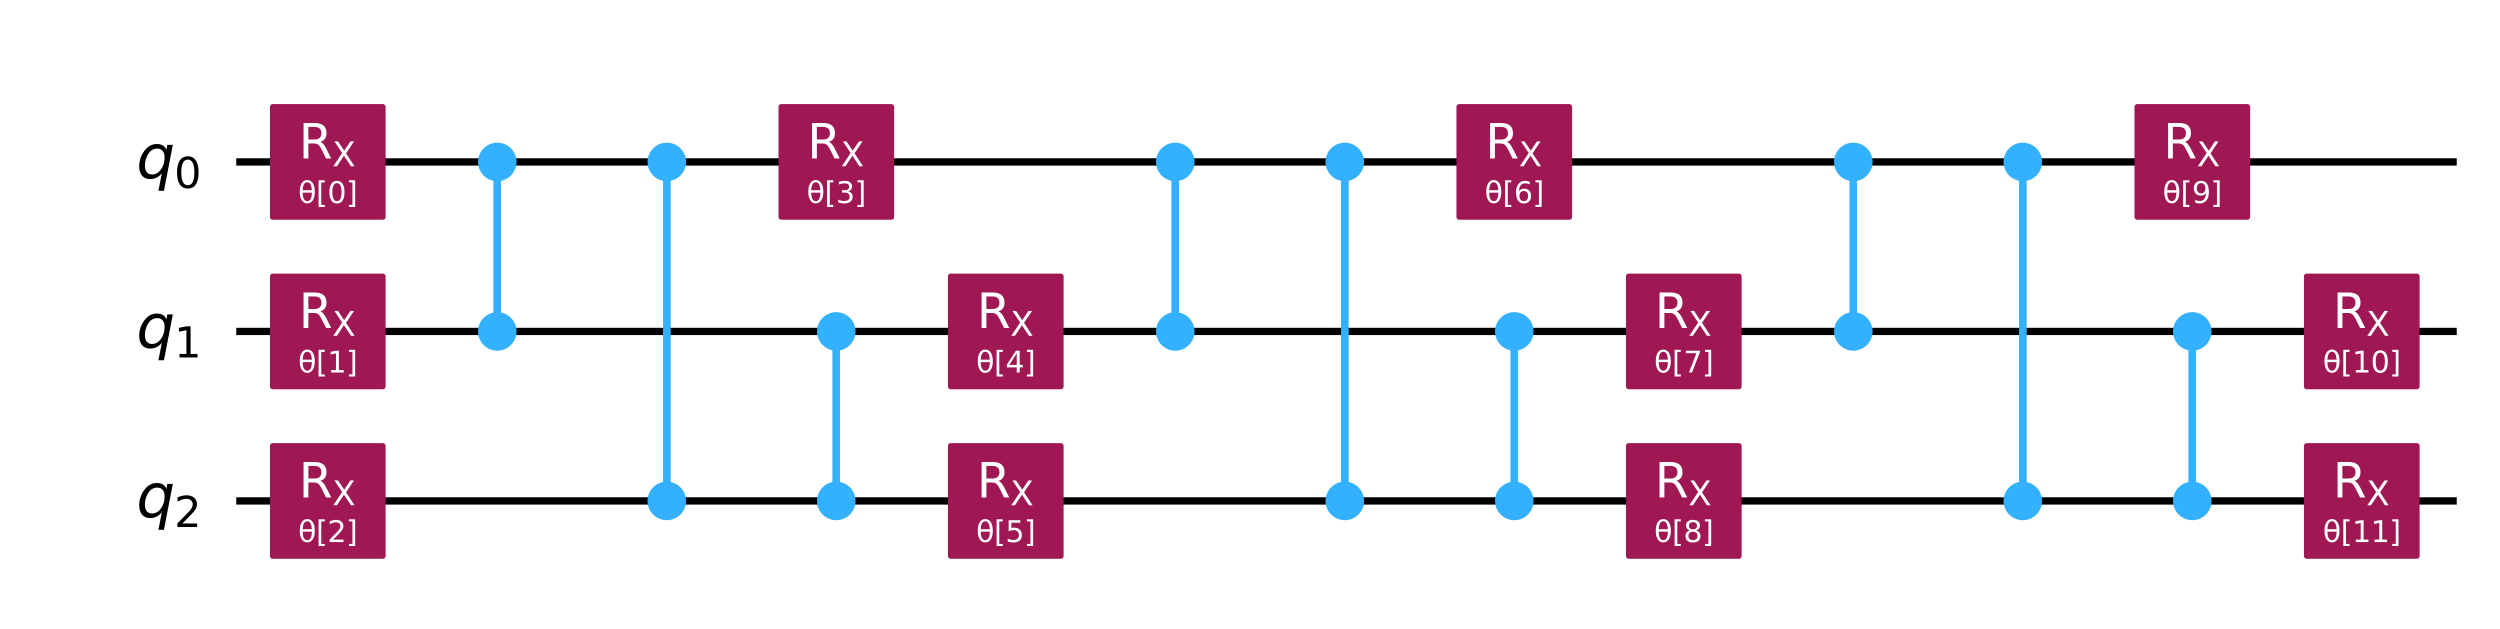 <?xml version="1.0" encoding="UTF-8"?><!DOCTYPE svg  PUBLIC '-//W3C//DTD SVG 1.1//EN'  'http://www.w3.org/Graphics/SVG/1.1/DTD/svg11.dtd'><svg width="683.68pt" height="172pt" version="1.1" viewBox="0 0 683.68 172" xmlns="http://www.w3.org/2000/svg" xmlns:xlink="http://www.w3.org/1999/xlink"><defs><style type="text/css">*{stroke-linejoin: round; stroke-linecap: butt}</style></defs><path d="m0 172h683.68v-172h-683.68z" fill="#ffffff"/><path d="m64.609 44.283h607.24" clip-path="url(#38530a8beab)" fill="none" stroke="#000000" stroke-linecap="square" stroke-width="2"/><path d="m64.609 90.637h607.24" clip-path="url(#38530a8beab)" fill="none" stroke="#000000" stroke-linecap="square" stroke-width="2"/><path d="m64.609 136.99h607.24" clip-path="url(#38530a8beab)" fill="none" stroke="#000000" stroke-linecap="square" stroke-width="2"/><path d="m59.974 21.106h-1158.8v185.42h1158.8z" clip-path="url(#38530a8beab)" fill="#ffffff" stroke="#ffffff" stroke-width="1.5"/><path d="m135.99 90.637v-46.354" clip-path="url(#38530a8beab)" fill="none" stroke="#33b1ff" stroke-linecap="square" stroke-width="2"/><path d="m182.35 136.99v-92.708" clip-path="url(#38530a8beab)" fill="none" stroke="#33b1ff" stroke-linecap="square" stroke-width="2"/><path d="m228.7 136.99v-46.354" clip-path="url(#38530a8beab)" fill="none" stroke="#33b1ff" stroke-linecap="square" stroke-width="2"/><path d="m321.41 90.637v-46.354" clip-path="url(#38530a8beab)" fill="none" stroke="#33b1ff" stroke-linecap="square" stroke-width="2"/><path d="m367.76 136.99v-92.708" clip-path="url(#38530a8beab)" fill="none" stroke="#33b1ff" stroke-linecap="square" stroke-width="2"/><path d="m414.12 136.99v-46.354" clip-path="url(#38530a8beab)" fill="none" stroke="#33b1ff" stroke-linecap="square" stroke-width="2"/><path d="m506.83 90.637v-46.354" clip-path="url(#38530a8beab)" fill="none" stroke="#33b1ff" stroke-linecap="square" stroke-width="2"/><path d="m553.18 136.99v-92.708" clip-path="url(#38530a8beab)" fill="none" stroke="#33b1ff" stroke-linecap="square" stroke-width="2"/><path d="m599.53 136.99v-46.354" clip-path="url(#38530a8beab)" fill="none" stroke="#33b1ff" stroke-linecap="square" stroke-width="2"/><path d="m135.99 90.637v-46.354" clip-path="url(#38530a8beab)" fill="none" stroke="#33b1ff" stroke-linecap="square" stroke-width="2"/><path d="m182.35 136.99v-92.708" clip-path="url(#38530a8beab)" fill="none" stroke="#33b1ff" stroke-linecap="square" stroke-width="2"/><path d="m228.7 136.99v-46.354" clip-path="url(#38530a8beab)" fill="none" stroke="#33b1ff" stroke-linecap="square" stroke-width="2"/><path d="m321.41 90.637v-46.354" clip-path="url(#38530a8beab)" fill="none" stroke="#33b1ff" stroke-linecap="square" stroke-width="2"/><path d="m367.76 136.99v-92.708" clip-path="url(#38530a8beab)" fill="none" stroke="#33b1ff" stroke-linecap="square" stroke-width="2"/><path d="m414.12 136.99v-46.354" clip-path="url(#38530a8beab)" fill="none" stroke="#33b1ff" stroke-linecap="square" stroke-width="2"/><path d="m506.83 90.637v-46.354" clip-path="url(#38530a8beab)" fill="none" stroke="#33b1ff" stroke-linecap="square" stroke-width="2"/><path d="m553.18 136.99v-92.708" clip-path="url(#38530a8beab)" fill="none" stroke="#33b1ff" stroke-linecap="square" stroke-width="2"/><path d="m599.53 136.99v-46.354" clip-path="url(#38530a8beab)" fill="none" stroke="#33b1ff" stroke-linecap="square" stroke-width="2"/><path d="m74.575 59.348h30.13v-30.13h-30.13z" clip-path="url(#38530a8beab)" fill="#9f1853" stroke="#9f1853" stroke-width="1.5"/><path d="m74.575 105.7h30.13v-30.13h-30.13z" clip-path="url(#38530a8beab)" fill="#9f1853" stroke="#9f1853" stroke-width="1.5"/><path d="m74.575 152.06h30.13v-30.13h-30.13z" clip-path="url(#38530a8beab)" fill="#9f1853" stroke="#9f1853" stroke-width="1.5"/><path d="m135.99 48.803c1.199 0 2.348-0.476 3.196-1.324 0.848-0.848 1.324-1.997 1.324-3.196 0-1.199-0.476-2.348-1.324-3.196-0.848-0.848-1.997-1.324-3.196-1.324-1.199 0-2.348 0.476-3.196 1.324s-1.324 1.997-1.324 3.196c0 1.199 0.476 2.348 1.324 3.196s1.997 1.324 3.196 1.324z" clip-path="url(#38530a8beab)" fill="#33b1ff" stroke="#33b1ff" stroke-width="1.5"/><path d="m135.99 95.157c1.199 0 2.348-0.476 3.196-1.324 0.848-0.848 1.324-1.997 1.324-3.196s-0.476-2.348-1.324-3.196c-0.848-0.848-1.997-1.324-3.196-1.324-1.199 0-2.348 0.476-3.196 1.324-0.848 0.848-1.324 1.997-1.324 3.196s0.476 2.348 1.324 3.196c0.848 0.848 1.997 1.324 3.196 1.324z" clip-path="url(#38530a8beab)" fill="#33b1ff" stroke="#33b1ff" stroke-width="1.5"/><path d="m182.35 48.803c1.199 0 2.348-0.476 3.196-1.324 0.848-0.848 1.324-1.997 1.324-3.196 0-1.199-0.476-2.348-1.324-3.196-0.848-0.848-1.997-1.324-3.196-1.324s-2.348 0.476-3.196 1.324c-0.848 0.848-1.324 1.997-1.324 3.196 0 1.199 0.476 2.348 1.324 3.196 0.848 0.848 1.997 1.324 3.196 1.324z" clip-path="url(#38530a8beab)" fill="#33b1ff" stroke="#33b1ff" stroke-width="1.5"/><path d="m182.35 141.51c1.199 0 2.348-0.476 3.196-1.324 0.848-0.848 1.324-1.997 1.324-3.196 0-1.199-0.476-2.348-1.324-3.196-0.848-0.848-1.997-1.324-3.196-1.324s-2.348 0.476-3.196 1.324c-0.848 0.848-1.324 1.997-1.324 3.196 0 1.199 0.476 2.348 1.324 3.196 0.848 0.848 1.997 1.324 3.196 1.324z" clip-path="url(#38530a8beab)" fill="#33b1ff" stroke="#33b1ff" stroke-width="1.5"/><path d="m213.64 59.348h30.13v-30.13h-30.13z" clip-path="url(#38530a8beab)" fill="#9f1853" stroke="#9f1853" stroke-width="1.5"/><path d="m228.7 95.157c1.199 0 2.348-0.476 3.196-1.324 0.848-0.848 1.324-1.997 1.324-3.196s-0.476-2.348-1.324-3.196c-0.848-0.848-1.997-1.324-3.196-1.324-1.199 0-2.348 0.476-3.196 1.324-0.848 0.848-1.324 1.997-1.324 3.196s0.476 2.348 1.324 3.196c0.848 0.848 1.997 1.324 3.196 1.324z" clip-path="url(#38530a8beab)" fill="#33b1ff" stroke="#33b1ff" stroke-width="1.5"/><path d="m228.7 141.51c1.199 0 2.348-0.476 3.196-1.324s1.324-1.997 1.324-3.196c0-1.199-0.476-2.348-1.324-3.196-0.848-0.848-1.997-1.324-3.196-1.324-1.199 0-2.348 0.476-3.196 1.324-0.848 0.848-1.324 1.997-1.324 3.196 0 1.199 0.476 2.348 1.324 3.196 0.848 0.848 1.997 1.324 3.196 1.324z" clip-path="url(#38530a8beab)" fill="#33b1ff" stroke="#33b1ff" stroke-width="1.5"/><path d="m259.99 105.7h30.13v-30.13h-30.13z" clip-path="url(#38530a8beab)" fill="#9f1853" stroke="#9f1853" stroke-width="1.5"/><path d="m259.99 152.06h30.13v-30.13h-30.13z" clip-path="url(#38530a8beab)" fill="#9f1853" stroke="#9f1853" stroke-width="1.5"/><path d="m321.41 48.803c1.199 0 2.348-0.476 3.196-1.324 0.848-0.848 1.324-1.997 1.324-3.196 0-1.199-0.476-2.348-1.324-3.196-0.848-0.848-1.997-1.324-3.196-1.324s-2.348 0.476-3.196 1.324c-0.848 0.848-1.324 1.997-1.324 3.196 0 1.199 0.476 2.348 1.324 3.196 0.848 0.848 1.997 1.324 3.196 1.324z" clip-path="url(#38530a8beab)" fill="#33b1ff" stroke="#33b1ff" stroke-width="1.5"/><path d="m321.41 95.157c1.199 0 2.348-0.476 3.196-1.324 0.848-0.848 1.324-1.997 1.324-3.196s-0.476-2.348-1.324-3.196c-0.848-0.848-1.997-1.324-3.196-1.324s-2.348 0.476-3.196 1.324c-0.848 0.848-1.324 1.997-1.324 3.196s0.476 2.348 1.324 3.196c0.848 0.848 1.997 1.324 3.196 1.324z" clip-path="url(#38530a8beab)" fill="#33b1ff" stroke="#33b1ff" stroke-width="1.5"/><path d="m367.76 48.803c1.199 0 2.348-0.476 3.196-1.324s1.324-1.997 1.324-3.196c0-1.199-0.476-2.348-1.324-3.196s-1.997-1.324-3.196-1.324c-1.199 0-2.348 0.476-3.196 1.324-0.848 0.848-1.324 1.997-1.324 3.196 0 1.199 0.476 2.348 1.324 3.196 0.848 0.848 1.997 1.324 3.196 1.324z" clip-path="url(#38530a8beab)" fill="#33b1ff" stroke="#33b1ff" stroke-width="1.5"/><path d="m367.76 141.51c1.199 0 2.348-0.476 3.196-1.324s1.324-1.997 1.324-3.196c0-1.199-0.476-2.348-1.324-3.196-0.848-0.848-1.997-1.324-3.196-1.324-1.199 0-2.348 0.476-3.196 1.324-0.848 0.848-1.324 1.997-1.324 3.196 0 1.199 0.476 2.348 1.324 3.196 0.848 0.848 1.997 1.324 3.196 1.324z" clip-path="url(#38530a8beab)" fill="#33b1ff" stroke="#33b1ff" stroke-width="1.5"/><path d="m399.05 59.348h30.13v-30.13h-30.13z" clip-path="url(#38530a8beab)" fill="#9f1853" stroke="#9f1853" stroke-width="1.5"/><path d="m414.12 95.157c1.199 0 2.348-0.476 3.196-1.324 0.848-0.848 1.324-1.997 1.324-3.196s-0.476-2.348-1.324-3.196c-0.848-0.848-1.997-1.324-3.196-1.324-1.199 0-2.348 0.476-3.196 1.324-0.848 0.848-1.324 1.997-1.324 3.196s0.476 2.348 1.324 3.196c0.848 0.848 1.997 1.324 3.196 1.324z" clip-path="url(#38530a8beab)" fill="#33b1ff" stroke="#33b1ff" stroke-width="1.5"/><path d="m414.12 141.51c1.199 0 2.348-0.476 3.196-1.324 0.848-0.848 1.324-1.997 1.324-3.196 0-1.199-0.476-2.348-1.324-3.196-0.848-0.848-1.997-1.324-3.196-1.324-1.199 0-2.348 0.476-3.196 1.324-0.848 0.848-1.324 1.997-1.324 3.196 0 1.199 0.476 2.348 1.324 3.196s1.997 1.324 3.196 1.324z" clip-path="url(#38530a8beab)" fill="#33b1ff" stroke="#33b1ff" stroke-width="1.5"/><path d="m445.41 105.7h30.13v-30.13h-30.13z" clip-path="url(#38530a8beab)" fill="#9f1853" stroke="#9f1853" stroke-width="1.5"/><path d="m445.41 152.06h30.13v-30.13h-30.13z" clip-path="url(#38530a8beab)" fill="#9f1853" stroke="#9f1853" stroke-width="1.5"/><path d="m506.83 48.803c1.199 0 2.348-0.476 3.196-1.324 0.848-0.848 1.324-1.997 1.324-3.196 0-1.199-0.476-2.348-1.324-3.196-0.848-0.848-1.997-1.324-3.196-1.324-1.199 0-2.348 0.476-3.196 1.324s-1.324 1.997-1.324 3.196c0 1.199 0.476 2.348 1.324 3.196s1.997 1.324 3.196 1.324z" clip-path="url(#38530a8beab)" fill="#33b1ff" stroke="#33b1ff" stroke-width="1.5"/><path d="m506.83 95.157c1.199 0 2.348-0.476 3.196-1.324 0.848-0.848 1.324-1.997 1.324-3.196s-0.476-2.348-1.324-3.196c-0.848-0.848-1.997-1.324-3.196-1.324-1.199 0-2.348 0.476-3.196 1.324-0.848 0.848-1.324 1.997-1.324 3.196s0.476 2.348 1.324 3.196c0.848 0.848 1.997 1.324 3.196 1.324z" clip-path="url(#38530a8beab)" fill="#33b1ff" stroke="#33b1ff" stroke-width="1.5"/><path d="m553.18 48.803c1.199 0 2.348-0.476 3.196-1.324 0.848-0.848 1.324-1.997 1.324-3.196 0-1.199-0.476-2.348-1.324-3.196-0.848-0.848-1.997-1.324-3.196-1.324s-2.348 0.476-3.196 1.324c-0.848 0.848-1.324 1.997-1.324 3.196 0 1.199 0.476 2.348 1.324 3.196 0.848 0.848 1.997 1.324 3.196 1.324z" clip-path="url(#38530a8beab)" fill="#33b1ff" stroke="#33b1ff" stroke-width="1.5"/><path d="m553.18 141.51c1.199 0 2.348-0.476 3.196-1.324 0.848-0.848 1.324-1.997 1.324-3.196 0-1.199-0.476-2.348-1.324-3.196-0.848-0.848-1.997-1.324-3.196-1.324s-2.348 0.476-3.196 1.324c-0.848 0.848-1.324 1.997-1.324 3.196 0 1.199 0.476 2.348 1.324 3.196 0.848 0.848 1.997 1.324 3.196 1.324z" clip-path="url(#38530a8beab)" fill="#33b1ff" stroke="#33b1ff" stroke-width="1.5"/><path d="m584.47 59.348h30.13v-30.13h-30.13z" clip-path="url(#38530a8beab)" fill="#9f1853" stroke="#9f1853" stroke-width="1.5"/><path d="m599.53 95.157c1.199 0 2.348-0.476 3.196-1.324 0.848-0.848 1.324-1.997 1.324-3.196s-0.476-2.348-1.324-3.196c-0.848-0.848-1.997-1.324-3.196-1.324-1.199 0-2.348 0.476-3.196 1.324-0.848 0.848-1.324 1.997-1.324 3.196s0.476 2.348 1.324 3.196c0.848 0.848 1.997 1.324 3.196 1.324z" clip-path="url(#38530a8beab)" fill="#33b1ff" stroke="#33b1ff" stroke-width="1.5"/><path d="m599.53 141.51c1.199 0 2.348-0.476 3.196-1.324s1.324-1.997 1.324-3.196c0-1.199-0.476-2.348-1.324-3.196-0.848-0.848-1.997-1.324-3.196-1.324-1.199 0-2.348 0.476-3.196 1.324-0.848 0.848-1.324 1.997-1.324 3.196 0 1.199 0.476 2.348 1.324 3.196 0.848 0.848 1.997 1.324 3.196 1.324z" clip-path="url(#38530a8beab)" fill="#33b1ff" stroke="#33b1ff" stroke-width="1.5"/><path d="m630.82 105.7h30.13v-30.13h-30.13z" clip-path="url(#38530a8beab)" fill="#9f1853" stroke="#9f1853" stroke-width="1.5"/><path d="m630.82 152.06h30.13v-30.13h-30.13z" clip-path="url(#38530a8beab)" fill="#9f1853" stroke="#9f1853" stroke-width="1.5"/><g clip-path="url(#38530a8beab)"><g transform="translate(37.301 48.734) scale(.163 -.163)"><defs><path id="DejaVuSans-Oblique-71" transform="scale(.016)" d="m2669 525q-231-303-546-460-314-156-695-156-531 0-833 358-301 358-301 986 0 506 186 978t533 847q225 244 517 375t614 131q387 0 637-153t363-462l100 525h578l-934-4813h-579l360 1844zm-1778 813q0-463 193-705 194-242 560-242 544 0 928 520t384 1264q0 450-199 689-198 239-569 239-272 0-504-127-231-126-403-370-181-256-286-600-104-343-104-668z"/><path id="DejaVuSans-30" transform="scale(.016)" d="m2034 4250q-487 0-733-480-245-479-245-1442 0-959 245-1439 246-480 733-480 491 0 736 480 246 480 246 1439 0 963-246 1442-245 480-736 480zm0 500q785 0 1199-621 414-620 414-1801 0-1178-414-1799-414-620-1199-620-784 0-1198 620-414 621-414 1799 0 1181 414 1801 414 621 1198 621z"/></defs><use xlink:href="#DejaVuSans-Oblique-71"/><use transform="translate(63.477 -16.406) scale(.7)" xlink:href="#DejaVuSans-30"/></g></g><g clip-path="url(#38530a8beab)"><g transform="translate(37.301 95.088) scale(.163 -.163)"><defs><path id="DejaVuSans-31" transform="scale(.016)" d="m794 531h1031v3560l-1122-225v575l1116 225h631v-4135h1031v-531h-2687v531z"/></defs><use xlink:href="#DejaVuSans-Oblique-71"/><use transform="translate(63.477 -16.406) scale(.7)" xlink:href="#DejaVuSans-31"/></g></g><g clip-path="url(#38530a8beab)"><g transform="translate(37.301 141.44) scale(.163 -.163)"><defs><path id="DejaVuSans-32" transform="scale(.016)" d="m1228 531h2203v-531h-2962v531q359 372 979 998 621 627 780 809 303 340 423 576 121 236 121 464 0 372-261 606-261 235-680 235-297 0-627-103-329-103-704-313v638q381 153 712 231 332 78 607 78 725 0 1156-363 431-362 431-968 0-288-108-546-107-257-392-607-78-91-497-524-418-433-1181-1211z"/></defs><use xlink:href="#DejaVuSans-Oblique-71"/><use transform="translate(63.477 -16.406) scale(.7)" xlink:href="#DejaVuSans-32"/></g></g><g clip-path="url(#38530a8beab)"><g transform="translate(81.527 55.53) scale(.08 -.08)" fill="#ffffff"><defs><path id="DejaVuSans-3b8" transform="scale(.016)" d="m2953 2219h-1990q46-935 262-1331 269-488 734-488 469 0 729 491 228 431 265 1328zm-9 531q-88 888-256 1200-269 494-729 494-478 0-731-488-200-393-259-1206h1975zm-985 2163q750 0 1179-663 428-659 428-1828 0-1166-428-1828-429-666-1179-666-753 0-1178 666-428 662-428 1828 0 1169 428 1828 425 663 1178 663z"/><path id="DejaVuSans-5b" transform="scale(.016)" d="m550 4863h1325v-447h-750v-4813h750v-447h-1325v5707z"/><path id="DejaVuSans-5d" transform="scale(.016)" d="m1947 4863v-5707h-1325v447h747v4813h-747v447h1325z"/></defs><use xlink:href="#DejaVuSans-3b8"/><use transform="translate(61.182)" xlink:href="#DejaVuSans-5b"/><use transform="translate(100.2)" xlink:href="#DejaVuSans-30"/><use transform="translate(163.82)" xlink:href="#DejaVuSans-5d"/></g></g><g clip-path="url(#38530a8beab)"><g transform="translate(81.71 43.351) scale(.13 -.13)" fill="#ffffff"><defs><path id="DejaVuSans-52" transform="scale(.016)" d="m2841 2188q203-69 395-294t386-619l641-1275h-679l-596 1197q-232 469-449 622t-592 153h-688v-1972h-631v4666h1425q800 0 1194-335 394-334 394-1009 0-441-205-732-205-290-595-402zm-1582 1959v-1656h794q456 0 689 211t233 620-233 617-689 208h-794z"/><path id="DejaVuSans-58" transform="scale(.016)" d="m403 4666h678l1160-1735 1165 1735h678l-1500-2241 1600-2425h-678l-1312 1984-1322-1984h-681l1665 2491-1453 2175z"/></defs><use transform="translate(0 .094)" xlink:href="#DejaVuSans-52"/><use transform="translate(70.439 -16.312) scale(.7)" xlink:href="#DejaVuSans-58"/></g></g><g clip-path="url(#38530a8beab)"><g transform="translate(81.527 101.88) scale(.08 -.08)" fill="#ffffff"><use xlink:href="#DejaVuSans-3b8"/><use transform="translate(61.182)" xlink:href="#DejaVuSans-5b"/><use transform="translate(100.2)" xlink:href="#DejaVuSans-31"/><use transform="translate(163.82)" xlink:href="#DejaVuSans-5d"/></g></g><g clip-path="url(#38530a8beab)"><g transform="translate(81.71 89.705) scale(.13 -.13)" fill="#ffffff"><use transform="translate(0 .094)" xlink:href="#DejaVuSans-52"/><use transform="translate(70.439 -16.312) scale(.7)" xlink:href="#DejaVuSans-58"/></g></g><g clip-path="url(#38530a8beab)"><g transform="translate(81.527 148.24) scale(.08 -.08)" fill="#ffffff"><use xlink:href="#DejaVuSans-3b8"/><use transform="translate(61.182)" xlink:href="#DejaVuSans-5b"/><use transform="translate(100.2)" xlink:href="#DejaVuSans-32"/><use transform="translate(163.82)" xlink:href="#DejaVuSans-5d"/></g></g><g clip-path="url(#38530a8beab)"><g transform="translate(81.71 136.06) scale(.13 -.13)" fill="#ffffff"><use transform="translate(0 .094)" xlink:href="#DejaVuSans-52"/><use transform="translate(70.439 -16.312) scale(.7)" xlink:href="#DejaVuSans-58"/></g></g><g clip-path="url(#38530a8beab)"><g transform="translate(220.59 55.53) scale(.08 -.08)" fill="#ffffff"><defs><path id="DejaVuSans-33" transform="scale(.016)" d="m2597 2516q453-97 707-404 255-306 255-756 0-690-475-1069-475-378-1350-378-293 0-604 58t-642 174v609q262-153 574-231 313-78 654-78 593 0 904 234t311 681q0 413-289 645-289 233-804 233h-544v519h569q465 0 712 186t247 536q0 359-255 551-254 193-729 193-260 0-557-57-297-56-653-174v562q360 100 674 150t592 50q719 0 1137-327 419-326 419-882 0-388-222-655t-631-370z"/></defs><use xlink:href="#DejaVuSans-3b8"/><use transform="translate(61.182)" xlink:href="#DejaVuSans-5b"/><use transform="translate(100.2)" xlink:href="#DejaVuSans-33"/><use transform="translate(163.82)" xlink:href="#DejaVuSans-5d"/></g></g><g clip-path="url(#38530a8beab)"><g transform="translate(220.77 43.351) scale(.13 -.13)" fill="#ffffff"><use transform="translate(0 .094)" xlink:href="#DejaVuSans-52"/><use transform="translate(70.439 -16.312) scale(.7)" xlink:href="#DejaVuSans-58"/></g></g><g clip-path="url(#38530a8beab)"><g transform="translate(266.94 101.88) scale(.08 -.08)" fill="#ffffff"><defs><path id="DejaVuSans-34" transform="scale(.016)" d="m2419 4116-1594-2491h1594v2491zm-166 550h794v-3041h666v-525h-666v-1100h-628v1100h-2106v609l1940 2957z"/></defs><use xlink:href="#DejaVuSans-3b8"/><use transform="translate(61.182)" xlink:href="#DejaVuSans-5b"/><use transform="translate(100.2)" xlink:href="#DejaVuSans-34"/><use transform="translate(163.82)" xlink:href="#DejaVuSans-5d"/></g></g><g clip-path="url(#38530a8beab)"><g transform="translate(267.13 89.705) scale(.13 -.13)" fill="#ffffff"><use transform="translate(0 .094)" xlink:href="#DejaVuSans-52"/><use transform="translate(70.439 -16.312) scale(.7)" xlink:href="#DejaVuSans-58"/></g></g><g clip-path="url(#38530a8beab)"><g transform="translate(266.94 148.24) scale(.08 -.08)" fill="#ffffff"><defs><path id="DejaVuSans-35" transform="scale(.016)" d="m691 4666h2478v-532h-1900v-1143q137 47 274 70 138 23 276 23 781 0 1237-428 457-428 457-1159 0-753-469-1171-469-417-1322-417-294 0-599 50-304 50-629 150v635q281-153 581-228t634-75q541 0 856 284 316 284 316 772 0 487-316 771-315 285-856 285-253 0-505-56-251-56-513-175v2344z"/></defs><use xlink:href="#DejaVuSans-3b8"/><use transform="translate(61.182)" xlink:href="#DejaVuSans-5b"/><use transform="translate(100.2)" xlink:href="#DejaVuSans-35"/><use transform="translate(163.82)" xlink:href="#DejaVuSans-5d"/></g></g><g clip-path="url(#38530a8beab)"><g transform="translate(267.13 136.06) scale(.13 -.13)" fill="#ffffff"><use transform="translate(0 .094)" xlink:href="#DejaVuSans-52"/><use transform="translate(70.439 -16.312) scale(.7)" xlink:href="#DejaVuSans-58"/></g></g><g clip-path="url(#38530a8beab)"><g transform="translate(406 55.53) scale(.08 -.08)" fill="#ffffff"><defs><path id="DejaVuSans-36" transform="scale(.016)" d="m2113 2584q-425 0-674-291-248-290-248-796 0-503 248-796 249-292 674-292t673 292q248 293 248 796 0 506-248 796-248 291-673 291zm1253 1979v-575q-238 112-480 171-242 60-480 60-625 0-955-422-329-422-376-1275 184 272 462 417 279 145 613 145 703 0 1111-427 408-426 408-1160 0-719-425-1154-425-434-1131-434-810 0-1238 620-428 621-428 1799 0 1106 525 1764t1409 658q238 0 480-47t505-140z"/></defs><use xlink:href="#DejaVuSans-3b8"/><use transform="translate(61.182)" xlink:href="#DejaVuSans-5b"/><use transform="translate(100.2)" xlink:href="#DejaVuSans-36"/><use transform="translate(163.82)" xlink:href="#DejaVuSans-5d"/></g></g><g clip-path="url(#38530a8beab)"><g transform="translate(406.19 43.351) scale(.13 -.13)" fill="#ffffff"><use transform="translate(0 .094)" xlink:href="#DejaVuSans-52"/><use transform="translate(70.439 -16.312) scale(.7)" xlink:href="#DejaVuSans-58"/></g></g><g clip-path="url(#38530a8beab)"><g transform="translate(452.36 101.88) scale(.08 -.08)" fill="#ffffff"><defs><path id="DejaVuSans-37" transform="scale(.016)" d="m525 4666h3e3v-269l-1694-4397h-659l1594 4134h-2241v532z"/></defs><use xlink:href="#DejaVuSans-3b8"/><use transform="translate(61.182)" xlink:href="#DejaVuSans-5b"/><use transform="translate(100.2)" xlink:href="#DejaVuSans-37"/><use transform="translate(163.82)" xlink:href="#DejaVuSans-5d"/></g></g><g clip-path="url(#38530a8beab)"><g transform="translate(452.54 89.705) scale(.13 -.13)" fill="#ffffff"><use transform="translate(0 .094)" xlink:href="#DejaVuSans-52"/><use transform="translate(70.439 -16.312) scale(.7)" xlink:href="#DejaVuSans-58"/></g></g><g clip-path="url(#38530a8beab)"><g transform="translate(452.36 148.24) scale(.08 -.08)" fill="#ffffff"><defs><path id="DejaVuSans-38" transform="scale(.016)" d="m2034 2216q-450 0-708-241-257-241-257-662 0-422 257-663 258-241 708-241t709 242q260 243 260 662 0 421-258 662-257 241-711 241zm-631 268q-406 100-633 378-226 279-226 679 0 559 398 884 399 325 1092 325 697 0 1094-325t397-884q0-400-227-679-226-278-629-378 456-106 710-416 255-309 255-755 0-679-414-1042-414-362-1186-362-771 0-1186 362-414 363-414 1042 0 446 256 755 257 310 713 416zm-231 997q0-362 226-565 227-203 636-203 407 0 636 203 230 203 230 565 0 363-230 566-229 203-636 203-409 0-636-203-226-203-226-566z"/></defs><use xlink:href="#DejaVuSans-3b8"/><use transform="translate(61.182)" xlink:href="#DejaVuSans-5b"/><use transform="translate(100.2)" xlink:href="#DejaVuSans-38"/><use transform="translate(163.82)" xlink:href="#DejaVuSans-5d"/></g></g><g clip-path="url(#38530a8beab)"><g transform="translate(452.54 136.06) scale(.13 -.13)" fill="#ffffff"><use transform="translate(0 .094)" xlink:href="#DejaVuSans-52"/><use transform="translate(70.439 -16.312) scale(.7)" xlink:href="#DejaVuSans-58"/></g></g><g clip-path="url(#38530a8beab)"><g transform="translate(591.42 55.53) scale(.08 -.08)" fill="#ffffff"><defs><path id="DejaVuSans-39" transform="scale(.016)" d="m703 97v575q238-113 481-172 244-59 479-59 625 0 954 420 330 420 377 1277-181-269-460-413-278-144-615-144-700 0-1108 423-408 424-408 1159 0 718 425 1152 425 435 1131 435 810 0 1236-621 427-620 427-1801 0-1103-524-1761-523-658-1407-658-238 0-482 47-243 47-506 141zm1256 1978q425 0 673 290 249 291 249 798 0 503-249 795-248 292-673 292t-673-292-248-795q0-507 248-798 248-290 673-290z"/></defs><use xlink:href="#DejaVuSans-3b8"/><use transform="translate(61.182)" xlink:href="#DejaVuSans-5b"/><use transform="translate(100.2)" xlink:href="#DejaVuSans-39"/><use transform="translate(163.82)" xlink:href="#DejaVuSans-5d"/></g></g><g clip-path="url(#38530a8beab)"><g transform="translate(591.6 43.351) scale(.13 -.13)" fill="#ffffff"><use transform="translate(0 .094)" xlink:href="#DejaVuSans-52"/><use transform="translate(70.439 -16.312) scale(.7)" xlink:href="#DejaVuSans-58"/></g></g><g clip-path="url(#38530a8beab)"><g transform="translate(635.23 101.88) scale(.08 -.08)" fill="#ffffff"><use xlink:href="#DejaVuSans-3b8"/><use transform="translate(61.182)" xlink:href="#DejaVuSans-5b"/><use transform="translate(100.2)" xlink:href="#DejaVuSans-31"/><use transform="translate(163.82)" xlink:href="#DejaVuSans-30"/><use transform="translate(227.44)" xlink:href="#DejaVuSans-5d"/></g></g><g clip-path="url(#38530a8beab)"><g transform="translate(637.96 89.705) scale(.13 -.13)" fill="#ffffff"><use transform="translate(0 .094)" xlink:href="#DejaVuSans-52"/><use transform="translate(70.439 -16.312) scale(.7)" xlink:href="#DejaVuSans-58"/></g></g><g clip-path="url(#38530a8beab)"><g transform="translate(635.23 148.24) scale(.08 -.08)" fill="#ffffff"><use xlink:href="#DejaVuSans-3b8"/><use transform="translate(61.182)" xlink:href="#DejaVuSans-5b"/><use transform="translate(100.2)" xlink:href="#DejaVuSans-31"/><use transform="translate(163.82)" xlink:href="#DejaVuSans-31"/><use transform="translate(227.44)" xlink:href="#DejaVuSans-5d"/></g></g><g clip-path="url(#38530a8beab)"><g transform="translate(637.96 136.06) scale(.13 -.13)" fill="#ffffff"><use transform="translate(0 .094)" xlink:href="#DejaVuSans-52"/><use transform="translate(70.439 -16.312) scale(.7)" xlink:href="#DejaVuSans-58"/></g></g><defs><clipPath id="38530a8beab"><rect x="7.2" y="7.2" width="669.28" height="157.6"/></clipPath></defs></svg>